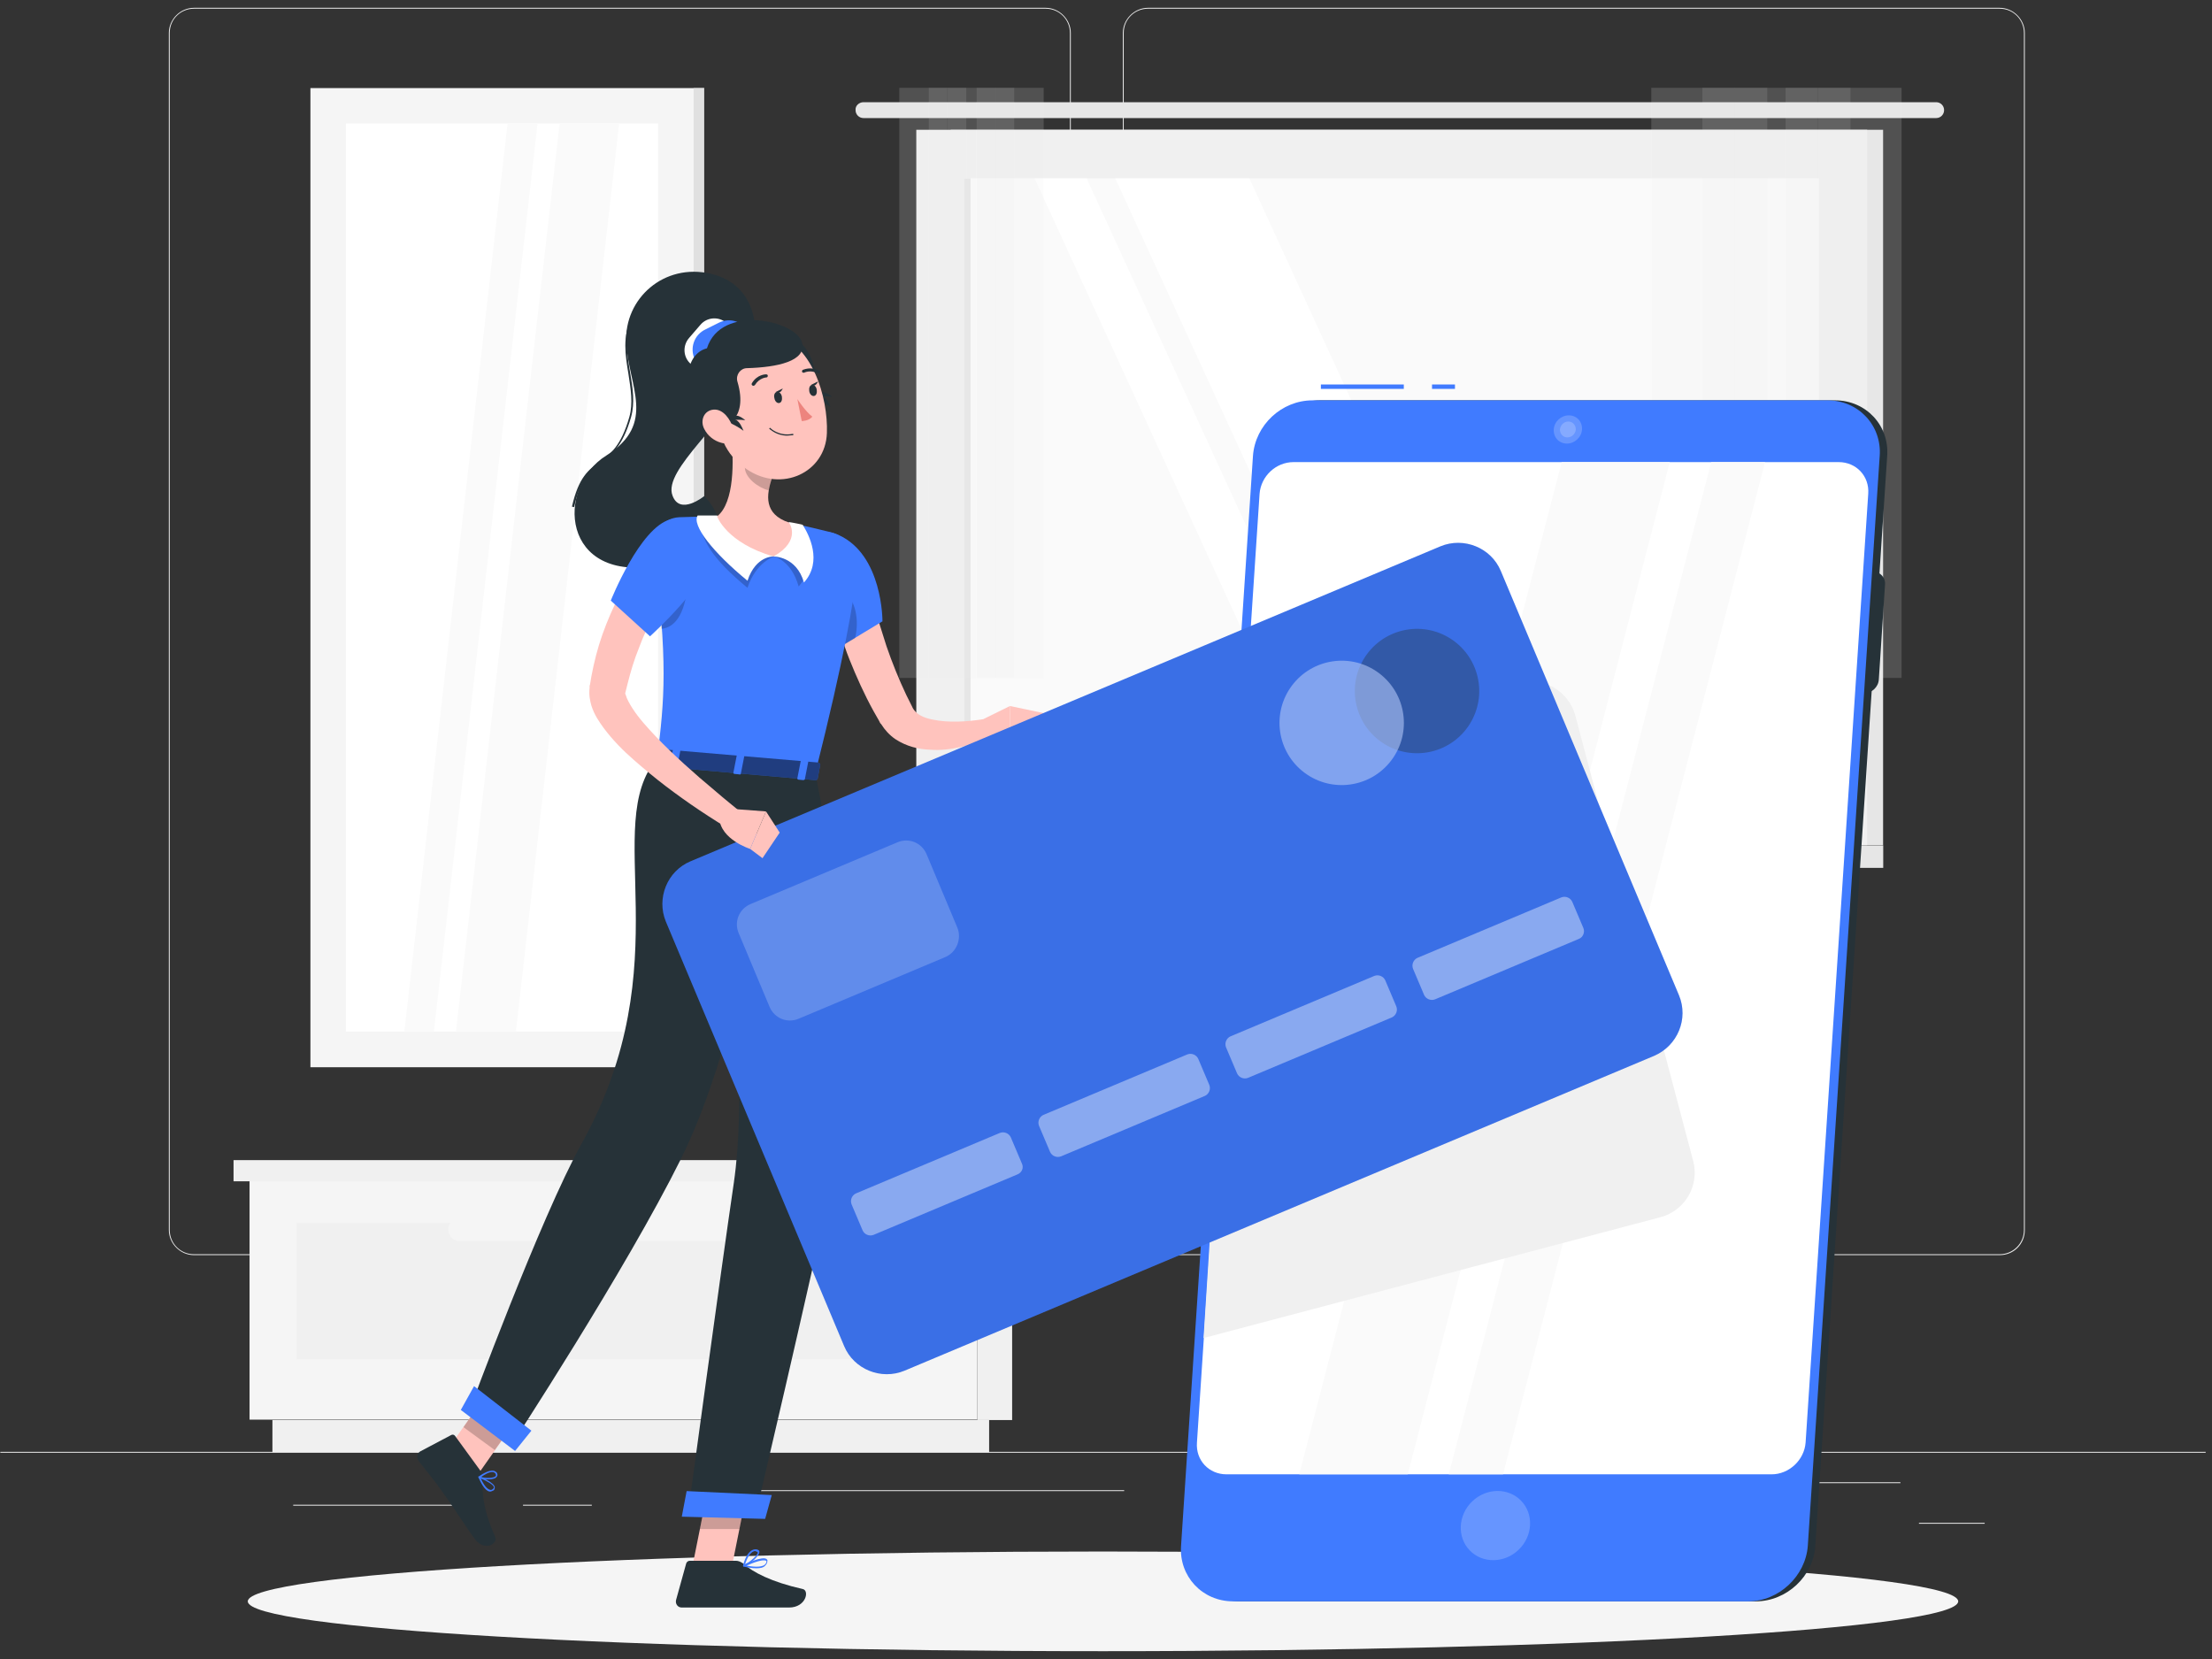 <svg width="272" height="204" viewBox="0 0 272 204" fill="none" xmlns="http://www.w3.org/2000/svg">
<rect x="0" y="0" width="272" height="204" fill="#333333" stroke="none"/>
<g clip-path="url(#clip0)">
<path d="M271.218 178.526H0.043V178.635H271.218V178.526Z" fill="#EBEBEB"/>
<path d="M244.046 187.258H235.965V187.366H244.046V187.258Z" fill="#EBEBEB"/>
<path d="M179.669 188.777H174.951V188.885H179.669V188.777Z" fill="#EBEBEB"/>
<path d="M233.687 182.268H215.139V182.377H233.687V182.268Z" fill="#EBEBEB"/>
<path d="M59.485 185.034H36.055V185.143H59.485V185.034Z" fill="#EBEBEB"/>
<path d="M72.772 185.034H64.312V185.143H72.772V185.034Z" fill="#EBEBEB"/>
<path d="M138.234 183.245H87.416V183.353H138.234V183.245Z" fill="#EBEBEB"/>
<path d="M128.58 154.337H23.852C22.171 154.337 20.761 152.927 20.761 151.246V4.052C20.761 2.371 22.171 0.961 23.852 0.961H128.58C130.261 0.961 131.672 2.371 131.672 4.052V151.246C131.672 152.981 130.316 154.337 128.58 154.337ZM23.852 1.069C22.226 1.069 20.87 2.371 20.87 4.052V151.246C20.87 152.873 22.171 154.229 23.852 154.229H128.58C130.207 154.229 131.563 152.927 131.563 151.246V4.052C131.563 2.425 130.261 1.069 128.58 1.069H23.852Z" fill="#EBEBEB"/>
<path d="M245.89 154.337H141.163C139.481 154.337 138.071 152.927 138.071 151.246V4.052C138.071 2.371 139.481 0.961 141.163 0.961H245.89C247.572 0.961 248.982 2.371 248.982 4.052V151.246C248.982 152.981 247.626 154.337 245.89 154.337ZM141.163 1.069C139.536 1.069 138.18 2.371 138.18 4.052V151.246C138.18 152.873 139.481 154.229 141.163 154.229H245.89C247.517 154.229 248.873 152.927 248.873 151.246V4.052C248.873 2.425 247.572 1.069 245.89 1.069H141.163Z" fill="#EBEBEB"/>
<path d="M120.174 174.617H124.458V145.276H120.174V174.617Z" fill="#F0F0F0"/>
<path d="M33.498 178.575H121.63V174.616H33.498V178.575Z" fill="#F0F0F0"/>
<path d="M120.174 145.226H30.686V174.567H120.174V145.226Z" fill="#F5F5F5"/>
<path d="M114.425 150.378H36.489V167.137H114.425V150.378Z" fill="#F0F0F0"/>
<path d="M56.448 152.602H94.358C95.063 152.602 95.66 152.005 95.66 151.3V151.083C95.66 150.378 95.063 149.781 94.358 149.781H56.448C55.743 149.781 55.146 150.378 55.146 151.083V151.3C55.2 152.005 55.743 152.602 56.448 152.602Z" fill="#F5F5F5"/>
<path d="M28.718 145.259H120.158V142.656H28.718V145.259Z" fill="#F0F0F0"/>
<path d="M126.519 142.623H120.174V145.226H126.519V142.623Z" fill="#E6E6E6"/>
<path d="M116.903 103.928L231.556 103.928V15.959L116.903 15.959L116.903 103.928Z" fill="#E6E6E6"/>
<path d="M106.181 12.567H238.081C238.623 12.567 239.057 13.001 239.057 13.543C239.057 14.085 238.623 14.519 238.081 14.519H106.181C105.639 14.519 105.205 14.085 105.205 13.543C105.151 13.001 105.639 12.567 106.181 12.567Z" fill="#E6E6E6"/>
<path d="M112.673 103.928L229.603 103.928V15.959L112.673 15.959L112.673 103.928Z" fill="#F0F0F0"/>
<path d="M116.92 103.953H231.572V106.719H113.991L116.92 103.953Z" fill="#E6E6E6"/>
<path d="M105.585 103.953H222.515L219.586 106.719H102.656L105.585 103.953Z" fill="#F0F0F0"/>
<path d="M223.661 97.956V21.919L118.608 21.919L118.608 97.956L223.661 97.956Z" fill="#FAFAFA"/>
<path d="M188.564 97.987L153.637 21.95H137.149L172.077 97.987H188.564Z" fill="white"/>
<path d="M168.551 97.987L133.624 21.95H127.224L162.152 97.987H168.551Z" fill="white"/>
<path d="M119.349 97.974L119.349 21.937H118.589L118.589 97.974H119.349Z" fill="#E6E6E6"/>
<g opacity="0.4">
<path opacity="0.4" d="M223.577 83.364H233.828V10.797H223.577V83.364Z" fill="#F0F0F0"/>
<path opacity="0.4" d="M219.573 83.364H227.545V10.797H219.573V83.364Z" fill="#E6E6E6"/>
<path opacity="0.4" d="M213.29 83.364H223.54V10.797H213.29V83.364Z" fill="#F0F0F0"/>
<path opacity="0.4" d="M209.339 83.364H217.312V10.797H209.339V83.364Z" fill="#E6E6E6"/>
<path opacity="0.4" d="M203.057 83.364H213.307V10.797H203.057V83.364Z" fill="#F0F0F0"/>
</g>
<g opacity="0.4">
<path opacity="0.4" d="M122.423 83.364H128.334V10.797H122.423L122.423 83.364Z" fill="#F0F0F0"/>
<path opacity="0.4" d="M120.1 83.364H124.71L124.71 10.797H120.1L120.1 83.364Z" fill="#E6E6E6"/>
<path opacity="0.4" d="M116.53 83.364H122.442L122.442 10.797H116.53L116.53 83.364Z" fill="#F0F0F0"/>
<path opacity="0.4" d="M114.208 83.364H118.818L118.818 10.797H114.208L114.208 83.364Z" fill="#E6E6E6"/>
<path opacity="0.4" d="M110.584 83.364H116.495L116.495 10.797H110.584L110.584 83.364Z" fill="#F0F0F0"/>
</g>
<path d="M85.301 10.831H38.17V131.233H85.301V10.831Z" fill="#F5F5F5"/>
<path d="M85.293 131.205H86.595L86.595 10.803H85.293L85.293 131.205Z" fill="#E0E0E0"/>
<path d="M80.93 126.844L80.93 15.174L42.532 15.174L42.532 126.844H80.93Z" fill="white"/>
<path d="M56.068 126.84L68.813 15.17H76.135L63.444 126.84H56.068Z" fill="#FAFAFA"/>
<path d="M49.723 126.84L62.414 15.17H66.102L53.356 126.84H49.723Z" fill="#FAFAFA"/>
<path d="M135.631 203.04C193.71 203.04 240.792 200.296 240.792 196.912C240.792 193.527 193.71 190.783 135.631 190.783C77.552 190.783 30.469 193.527 30.469 196.912C30.469 200.296 77.552 203.04 135.631 203.04Z" fill="#F5F5F5"/>
<path d="M215.898 196.912H152.552C148.756 196.912 145.881 193.82 146.152 190.078L154.993 56.064C155.264 52.267 158.518 49.23 162.314 49.23H225.661C229.457 49.23 232.332 52.321 232.06 56.064L223.22 190.078C223.003 193.82 219.695 196.912 215.898 196.912Z" fill="#263238"/>
<path d="M229.24 85.242H221.593C220.671 85.242 219.966 84.483 220.075 83.561L220.834 71.954C220.888 71.032 221.702 70.273 222.624 70.273H230.271C231.193 70.273 231.898 71.032 231.789 71.954L231.03 83.561C230.976 84.483 230.162 85.242 229.24 85.242Z" fill="#263238"/>
<path d="M178.91 47.278H176.09V47.82H178.91V47.278Z" fill="#407BFF"/>
<path d="M172.619 47.278H162.423V47.82H172.619V47.278Z" fill="#407BFF"/>
<path d="M214.976 196.912H151.63C147.834 196.912 144.959 193.82 145.23 190.078L154.071 56.064C154.342 52.267 157.596 49.23 161.392 49.23H224.739C228.535 49.23 231.41 52.321 231.138 56.064L222.298 190.078C222.027 193.82 218.719 196.912 214.976 196.912Z" fill="#407BFF"/>
<path d="M217.851 181.292H150.817C148.647 181.292 147.02 179.557 147.183 177.387L154.884 60.728C155.047 58.559 156.891 56.823 159.06 56.823H226.095C228.264 56.823 229.891 58.559 229.728 60.728L222.027 177.387C221.864 179.557 219.966 181.292 217.851 181.292Z" fill="white"/>
<path d="M205.323 56.823H192.035L159.765 181.292H173.107L205.323 56.823Z" fill="#FAFAFA"/>
<path d="M217.037 56.823H210.421L178.151 181.292H184.822L217.037 56.823Z" fill="#FAFAFA"/>
<path d="M208.197 142.731L193.716 88.008C192.903 84.971 189.811 83.181 186.774 83.94L152.552 92.998L147.996 164.533L204.184 149.673C207.221 148.86 209.011 145.768 208.197 142.731Z" fill="#F0F0F0"/>
<path opacity="0.2" d="M186.752 190.555C188.496 188.868 188.626 186.174 187.043 184.538C185.461 182.902 182.764 182.943 181.02 184.63C179.277 186.317 179.146 189.011 180.729 190.647C182.312 192.283 185.008 192.242 186.752 190.555Z" fill="white"/>
<path opacity="0.2" d="M194.53 52.809C194.476 53.786 193.608 54.545 192.686 54.545C191.71 54.545 191.005 53.786 191.059 52.809C191.113 51.833 191.981 51.074 192.903 51.074C193.879 51.074 194.584 51.833 194.53 52.809Z" fill="white"/>
<path opacity="0.2" d="M193.771 52.81C193.716 53.352 193.282 53.786 192.74 53.786C192.198 53.786 191.818 53.352 191.818 52.81C191.872 52.267 192.306 51.834 192.849 51.834C193.391 51.834 193.771 52.267 193.771 52.81Z" fill="white"/>
<path d="M91.863 46.03C93.87 41.041 93.165 35.021 87.416 33.665C81.667 32.309 76.732 36.702 77.003 42.125C77.274 47.549 80.799 52.05 74.562 56.01C68.271 59.914 68.976 71.792 81.07 69.514C93.165 67.236 86.602 60.999 86.602 60.999C86.602 60.999 83.619 63.44 82.697 60.945C81.45 57.745 89.531 51.833 91.863 46.03Z" fill="#263238"/>
<path d="M70.603 62.355L70.332 62.301C71.145 58.667 72.393 57.745 73.749 56.769C75.05 55.847 76.352 54.871 77.382 51.291C77.871 49.61 77.545 47.766 77.274 45.976C76.894 43.698 76.515 41.312 77.654 39.197L77.871 39.305C76.732 41.312 77.111 43.644 77.491 45.868C77.816 47.712 78.088 49.556 77.599 51.291C76.569 54.925 75.159 55.955 73.857 56.932C72.61 57.908 71.362 58.83 70.603 62.355Z" fill="#263238"/>
<path d="M107.266 73.365C107.32 73.527 107.374 73.853 107.429 74.07L107.591 74.829C107.7 75.317 107.862 75.859 108.025 76.347C108.351 77.378 108.676 78.408 109.001 79.439C109.706 81.5 110.52 83.506 111.442 85.459L112.147 86.869C112.255 87.14 112.418 87.357 112.635 87.574C113.069 88.008 113.828 88.333 114.75 88.496C116.54 88.876 118.818 88.767 120.879 88.442L121.638 90.72C121.042 90.991 120.499 91.208 119.903 91.371C119.306 91.533 118.764 91.75 118.113 91.859C116.92 92.13 115.672 92.293 114.316 92.184C112.961 92.13 111.496 91.804 110.086 90.882C109.381 90.394 108.784 89.743 108.351 89.038L108.242 88.93L108.188 88.822L108.079 88.605L107.862 88.225L107.429 87.466C106.29 85.405 105.313 83.235 104.446 81.066C104.012 79.981 103.632 78.842 103.307 77.703C103.144 77.107 102.981 76.564 102.819 75.968C102.656 75.371 102.547 74.829 102.439 74.124L107.266 73.365Z" fill="#FFC3BD"/>
<path d="M103.09 65.772C108.567 68.212 108.513 76.402 108.513 76.402L102.764 79.873C102.764 79.873 98.425 73.473 98.751 70.544C99.076 67.507 99.998 64.416 103.09 65.772Z" fill="#407BFF"/>
<path opacity="0.2" d="M103.958 72.768C102.439 71.25 101.137 72.985 99.944 74.938C101.137 77.487 102.764 79.873 102.764 79.873L105.151 78.463C105.585 76.673 105.422 74.287 103.958 72.768Z" fill="black"/>
<path d="M120.336 88.713L124.187 86.815L124.241 91.859C124.241 91.859 121.367 92.347 119.469 90.34L120.336 88.713Z" fill="#FFC3BD"/>
<path d="M128.309 87.683L127.658 91.425L124.241 91.859L124.187 86.815L128.309 87.683Z" fill="#FFC3BD"/>
<path d="M85.084 192.899L89.856 193.333L92.08 182.269L87.307 181.835L85.084 192.899Z" fill="#FFC3BD"/>
<path d="M53.844 179.936L57.749 182.757L64.203 173.591L60.298 170.771L53.844 179.936Z" fill="#FFC3BD"/>
<path d="M59.16 180.967L55.96 176.574C55.851 176.411 55.634 176.357 55.471 176.465L51.675 178.472C51.295 178.689 51.187 179.231 51.458 179.611C52.597 181.129 53.248 181.78 54.604 183.733C55.471 184.926 57.207 187.638 58.4 189.265C59.593 190.837 61.275 189.807 60.895 188.993C59.322 185.468 59.268 183.407 59.376 181.726C59.376 181.509 59.322 181.184 59.16 180.967Z" fill="#263238"/>
<path d="M90.507 191.922H84.813C84.596 191.922 84.433 192.085 84.379 192.248L83.131 196.749C83.023 197.237 83.348 197.671 83.836 197.671C85.843 197.671 86.819 197.671 89.314 197.671C90.887 197.671 94.846 197.671 97.016 197.671C99.131 197.671 99.564 195.556 98.697 195.393C94.846 194.525 92.568 193.332 91.375 192.248C91.05 192.031 90.778 191.922 90.507 191.922Z" fill="#263238"/>
<path opacity="0.2" d="M92.08 182.269L90.941 188.018H86.06L87.307 181.835L92.08 182.269Z" fill="black"/>
<path opacity="0.2" d="M60.298 170.771L64.203 173.591L60.841 178.309L56.99 175.489L60.298 170.771Z" fill="black"/>
<path d="M105.368 70.111C105.042 73.744 103.795 80.957 100.27 95.004L80.799 93.323C81.721 86.001 82.155 81.283 80.365 67.399C80.094 65.446 81.558 63.711 83.511 63.602C84.921 63.548 86.602 63.494 88.284 63.548C91.592 63.657 94.249 63.819 97.124 64.307C98.859 64.633 100.649 65.067 102.168 65.446C104.174 65.989 105.53 67.941 105.368 70.111Z" fill="#407BFF"/>
<path opacity="0.2" d="M80.799 71.466C81.07 73.636 81.233 75.588 81.341 77.324C83.131 77.161 84.433 75.209 84.596 71.087C83.891 69.026 82.318 69.785 80.799 71.466Z" fill="black"/>
<path d="M100.215 95.004C100.215 95.004 106.832 124.183 102.385 144.738C99.456 158.514 92.894 186.336 92.894 186.336L84.596 186.119C84.596 186.119 88.555 156.887 90.236 145.443C93.056 125.81 85.951 93.757 85.951 93.757L100.215 95.004Z" fill="#263238"/>
<path opacity="0.2" d="M92.622 100.862L88.446 107.424C89.531 114.204 90.561 122.719 90.833 130.908C96.69 120.441 93.924 106.394 92.622 100.862Z" fill="black"/>
<path d="M94.087 186.77L83.836 186.499L84.433 183.353L94.9 183.841L94.087 186.77Z" fill="#407BFF"/>
<path d="M95.985 94.679C95.985 94.679 92.134 125.647 83.728 142.514C76.948 156.181 62.793 177.821 62.793 177.821L57.641 173.645C57.641 173.645 66.481 149.673 71.525 140.616C83.891 118.38 73.803 101.458 80.799 93.269L95.985 94.679Z" fill="#263238"/>
<path d="M203.424 129.823L111.225 168.547C108.351 169.74 104.988 168.384 103.795 165.51L81.884 113.336C80.691 110.461 82.047 107.099 84.921 105.906L177.12 67.182C179.995 65.989 183.357 67.345 184.551 70.219L206.462 122.393C207.655 125.268 206.299 128.576 203.424 129.823Z" fill="#407BFF"/>
<path opacity="0.1" d="M203.424 129.823L111.225 168.547C108.351 169.74 104.988 168.384 103.795 165.51L81.884 113.336C80.691 110.461 82.047 107.099 84.921 105.906L177.12 67.182C179.995 65.989 183.357 67.345 184.551 70.219L206.462 122.393C207.655 125.268 206.299 128.576 203.424 129.823Z" fill="black"/>
<path opacity="0.2" d="M116.269 117.675L98.209 125.267C96.799 125.864 95.226 125.213 94.629 123.803L90.833 114.746C90.236 113.336 90.887 111.763 92.297 111.166L110.357 103.573C111.767 102.977 113.34 103.628 113.937 105.038L117.733 114.095C118.276 115.451 117.625 117.078 116.269 117.675Z" fill="white"/>
<path opacity="0.4" d="M125.109 144.412L107.429 151.843C106.886 152.06 106.29 151.788 106.073 151.3L104.717 148.1C104.5 147.558 104.771 146.961 105.259 146.745L122.94 139.314C123.482 139.097 124.079 139.369 124.296 139.857L125.652 143.057C125.923 143.599 125.652 144.196 125.109 144.412Z" fill="white"/>
<path opacity="0.4" d="M148.159 134.759L130.478 142.189C129.936 142.406 129.339 142.135 129.123 141.646L127.767 138.447C127.55 137.904 127.821 137.308 128.309 137.091L145.99 129.661C146.532 129.444 147.129 129.715 147.345 130.203L148.701 133.403C148.918 133.945 148.647 134.542 148.159 134.759Z" fill="white"/>
<path opacity="0.4" d="M171.155 125.105L153.474 132.535C152.932 132.752 152.335 132.481 152.118 131.993L150.762 128.793C150.545 128.25 150.817 127.654 151.305 127.437L168.985 120.007C169.528 119.79 170.124 120.061 170.341 120.549L171.697 123.749C171.914 124.291 171.643 124.888 171.155 125.105Z" fill="white"/>
<path opacity="0.4" d="M194.15 115.451L176.47 122.881C175.927 123.098 175.331 122.827 175.114 122.339L173.758 119.139C173.541 118.597 173.812 118 174.3 117.783L191.981 110.353C192.523 110.136 193.12 110.407 193.337 110.896L194.693 114.095C194.91 114.584 194.693 115.234 194.15 115.451Z" fill="white"/>
<g opacity="0.6">
<path opacity="0.6" d="M176.003 92.417C180.114 91.447 182.66 87.329 181.69 83.218C180.72 79.108 176.602 76.561 172.491 77.531C168.381 78.501 165.835 82.619 166.804 86.73C167.774 90.84 171.892 93.387 176.003 92.417Z" fill="#263238"/>
<path opacity="0.6" d="M171.1 93.478C173.634 90.099 172.949 85.305 169.569 82.772C166.19 80.238 161.397 80.924 158.863 84.303C156.33 87.682 157.015 92.475 160.394 95.009C163.774 97.542 168.567 96.857 171.1 93.478Z" fill="white"/>
</g>
<path d="M63.336 178.418L56.665 173.374L58.292 170.446L65.342 175.923L63.336 178.418Z" fill="#407BFF"/>
<path d="M80.528 92.13L79.498 93.811C79.443 93.92 79.552 94.083 79.769 94.137L100.215 95.927C100.378 95.927 100.541 95.872 100.541 95.764L100.866 94.028C100.866 93.92 100.758 93.811 100.541 93.757L80.799 92.076C80.745 92.022 80.582 92.022 80.528 92.13Z" fill="#407BFF"/>
<path opacity="0.5" d="M80.528 92.13L79.498 93.811C79.443 93.92 79.552 94.083 79.769 94.137L100.215 95.927C100.378 95.927 100.541 95.872 100.541 95.764L100.866 94.028C100.866 93.92 100.758 93.811 100.541 93.757L80.799 92.076C80.745 92.022 80.582 92.022 80.528 92.13Z" fill="black"/>
<path d="M83.023 94.57L82.481 94.516C82.372 94.516 82.318 94.462 82.318 94.354L82.752 92.13C82.752 92.076 82.86 92.022 82.969 92.022L83.511 92.076C83.619 92.076 83.674 92.13 83.674 92.238L83.24 94.462C83.24 94.516 83.131 94.57 83.023 94.57Z" fill="#407BFF"/>
<path d="M98.751 95.927L98.209 95.872C98.1 95.872 98.046 95.818 98.046 95.71L98.48 93.486C98.48 93.432 98.588 93.377 98.697 93.377L99.239 93.432C99.347 93.432 99.402 93.486 99.402 93.594L98.968 95.818C98.968 95.872 98.859 95.927 98.751 95.927Z" fill="#407BFF"/>
<path d="M90.887 95.221L90.344 95.167C90.236 95.167 90.182 95.113 90.182 95.004L90.616 92.781C90.616 92.726 90.724 92.672 90.833 92.672L91.375 92.726C91.484 92.726 91.538 92.781 91.538 92.889L91.104 95.113C91.104 95.221 90.995 95.275 90.887 95.221Z" fill="#407BFF"/>
<path d="M60.353 183.407C60.298 183.407 60.244 183.407 60.19 183.407C59.593 183.299 59.105 182.268 58.834 181.672C58.834 181.617 58.834 181.617 58.834 181.563C58.834 181.509 58.888 181.509 58.943 181.563C59.105 181.617 60.732 182.268 60.841 182.865C60.841 182.973 60.841 183.082 60.732 183.244C60.624 183.299 60.515 183.353 60.353 183.407ZM59.105 181.78C59.485 182.594 59.864 183.082 60.244 183.19C60.407 183.244 60.515 183.19 60.678 183.027C60.732 182.973 60.732 182.865 60.732 182.865C60.624 182.485 59.648 182.051 59.105 181.78Z" fill="#407BFF"/>
<path d="M60.407 181.889C59.864 181.943 59.214 181.889 58.888 181.726C58.834 181.726 58.834 181.672 58.834 181.672C58.834 181.618 58.834 181.618 58.888 181.563C58.943 181.509 60.027 180.696 60.732 180.858C60.895 180.913 61.058 181.021 61.112 181.13C61.22 181.347 61.166 181.509 61.058 181.618C60.949 181.78 60.732 181.835 60.407 181.889ZM59.16 181.618C59.702 181.78 60.732 181.78 60.949 181.509C61.003 181.455 61.003 181.401 60.949 181.238C60.895 181.13 60.786 181.075 60.678 181.021C60.19 180.913 59.485 181.401 59.16 181.618Z" fill="#407BFF"/>
<path d="M93.002 192.844C92.46 192.844 91.863 192.736 91.429 192.627C91.375 192.627 91.375 192.573 91.375 192.519C91.375 192.465 91.375 192.465 91.429 192.41C91.646 192.302 93.761 191.326 94.249 191.705C94.304 191.76 94.412 191.814 94.358 191.977C94.358 192.193 94.249 192.356 94.087 192.519C93.87 192.79 93.436 192.844 93.002 192.844ZM91.809 192.519C92.406 192.627 93.544 192.79 94.032 192.41C94.141 192.302 94.249 192.193 94.249 192.031C94.249 191.977 94.249 191.922 94.195 191.922C93.87 191.705 92.622 192.139 91.809 192.519Z" fill="#407BFF"/>
<path d="M91.484 192.627H91.429C91.429 192.627 91.375 192.573 91.375 192.519C91.375 192.41 91.863 190.404 93.002 190.512C93.273 190.566 93.382 190.675 93.382 190.783C93.436 191.326 92.134 192.41 91.484 192.627ZM92.894 190.729C92.189 190.729 91.755 191.922 91.592 192.41C92.243 192.031 93.219 191.217 93.165 190.892C93.165 190.892 93.165 190.783 92.948 190.783C92.948 190.729 92.948 190.729 92.894 190.729Z" fill="#407BFF"/>
<path d="M82.914 71.521L82.643 71.955L82.318 72.443C82.101 72.768 81.884 73.094 81.667 73.419C81.233 74.07 80.908 74.775 80.528 75.426C79.769 76.782 79.118 78.192 78.576 79.656C77.979 81.12 77.545 82.585 77.165 84.103L76.894 85.188C76.894 85.134 76.84 85.296 76.948 85.459C77.057 85.893 77.382 86.49 77.762 87.086C78.521 88.279 79.606 89.472 80.691 90.612C81.775 91.75 82.969 92.889 84.162 93.974C85.355 95.059 86.602 96.143 87.85 97.174C89.097 98.259 90.399 99.289 91.646 100.32L90.29 102.326C87.362 100.591 84.596 98.747 81.884 96.686C80.528 95.655 79.226 94.571 77.925 93.432C76.623 92.293 75.376 91.045 74.237 89.527C73.694 88.767 73.098 87.954 72.718 86.761C72.555 86.164 72.393 85.459 72.501 84.591V84.429V84.32L72.555 84.157L72.61 83.832L72.718 83.181C73.044 81.446 73.478 79.71 74.074 78.029C74.671 76.348 75.376 74.721 76.189 73.148C76.569 72.334 77.057 71.575 77.491 70.816C77.708 70.436 77.979 70.056 78.25 69.677L78.63 69.134C78.793 68.918 78.901 68.755 79.064 68.538L82.914 71.521Z" fill="#FFC3BD"/>
<path d="M82.426 63.874C78.684 64.85 75.105 73.853 75.105 73.853L79.931 78.246C79.931 78.246 87.524 71.358 87.253 68.213C87.036 65.663 85.409 63.114 82.426 63.874Z" fill="#407BFF"/>
<path opacity="0.2" d="M88.175 63.385C88.175 63.385 87.416 63.548 86.114 63.548C85.951 66.206 87.687 68.809 91.917 72.28C92.948 69.134 95.171 68.429 95.171 68.429L88.175 63.385Z" fill="black"/>
<path opacity="0.2" d="M97.015 64.199C97.015 64.199 97.504 64.253 98.697 64.524C99.456 65.718 100.486 69.46 98.209 72.117C97.287 68.863 95.171 68.429 95.171 68.429L97.015 64.199Z" fill="black"/>
<path d="M88.175 63.385C88.175 63.385 87.09 63.385 85.789 63.385C85.029 64.578 87.687 67.941 91.917 71.412C92.948 68.266 95.171 68.429 95.171 68.429L88.175 63.385Z" fill="white"/>
<path d="M97.015 64.199C97.015 64.199 97.504 64.253 98.697 64.524C99.456 65.718 101.191 69.026 98.859 71.629C97.937 68.375 95.117 68.429 95.117 68.429L97.015 64.199Z" fill="white"/>
<path d="M89.911 53.623C90.236 56.498 90.344 61.812 88.175 63.494C88.175 63.494 89.314 66.748 95.117 68.429C98.642 66.422 97.015 64.253 97.015 64.253C93.924 63.223 94.195 60.891 94.954 58.721L89.911 53.623Z" fill="#FFC3BD"/>
<path opacity="0.2" d="M91.972 55.684L94.954 58.721C94.792 59.209 94.629 59.752 94.521 60.294C93.327 60.023 91.592 58.776 91.592 57.474C91.592 56.823 91.863 56.01 91.972 55.684Z" fill="black"/>
<path d="M96.527 42.071C97.504 41.041 99.347 42.342 100.053 44.946C101.083 48.742 98.317 49.013 96.853 47.115C95.388 45.217 95.714 42.939 96.527 42.071Z" fill="#263238"/>
<path d="M99.456 48.688C99.456 48.688 100.866 49.121 102.114 50.044C101.68 48.959 101.246 48.254 99.456 48.688Z" fill="#263238"/>
<path d="M99.998 48.905C99.998 48.905 101.137 48.634 102.33 48.796C101.571 48.2 101.029 47.874 99.998 48.905Z" fill="#263238"/>
<path d="M87.362 49.122C88.555 53.732 88.989 55.738 91.809 57.691C96.093 60.62 101.517 58.125 101.68 53.244C101.842 48.85 99.836 42.017 94.9 41.041C90.073 40.01 86.168 44.458 87.362 49.122Z" fill="#FFC3BD"/>
<path d="M89.585 42.993L88.229 44.566C87.416 45.542 85.951 45.651 84.975 44.783C83.999 43.969 83.891 42.505 84.758 41.529L86.114 39.956C86.928 38.98 88.392 38.871 89.368 39.739C90.29 40.553 90.453 42.017 89.585 42.993Z" fill="white"/>
<path d="M90.833 44.728L89.206 45.542C87.796 46.247 86.114 45.651 85.463 44.24C84.758 42.83 85.355 41.149 86.765 40.498L88.392 39.685C89.802 38.98 91.484 39.576 92.134 40.986C92.785 42.342 92.243 44.023 90.833 44.728Z" fill="#407BFF"/>
<path d="M88.772 52.539C88.772 52.539 92.134 51.779 90.67 46.898C90.453 46.085 91.05 45.271 91.863 45.271C95.605 45.163 99.131 44.404 98.642 42.18C97.992 39.414 88.663 37.299 86.928 42.831C83.619 43.644 83.511 50.152 88.772 52.539Z" fill="#263238"/>
<path d="M88.772 51.617C88.772 51.617 90.182 52.05 91.429 52.972C90.941 51.833 90.561 51.128 88.772 51.617Z" fill="#263238"/>
<path d="M89.314 51.779C89.314 51.779 90.453 51.508 91.646 51.671C90.887 51.074 90.345 50.749 89.314 51.779Z" fill="#263238"/>
<path d="M86.602 52.755C87.036 53.623 87.85 54.22 88.663 54.437C89.856 54.816 90.453 53.732 90.128 52.647C89.856 51.617 88.934 50.261 87.741 50.369C86.548 50.478 86.06 51.725 86.602 52.755Z" fill="#FFC3BD"/>
<path d="M95.226 48.959C95.28 49.339 95.551 49.61 95.822 49.556C96.093 49.501 96.202 49.176 96.148 48.796C96.093 48.417 95.822 48.145 95.551 48.2C95.28 48.2 95.117 48.579 95.226 48.959Z" fill="#263238"/>
<path d="M99.51 48.091C99.564 48.471 99.836 48.742 100.107 48.688C100.378 48.633 100.486 48.308 100.432 47.928C100.378 47.549 100.107 47.278 99.836 47.332C99.564 47.386 99.456 47.712 99.51 48.091Z" fill="#263238"/>
<path d="M99.727 47.332L100.595 46.898C100.595 46.898 100.27 47.712 99.727 47.332Z" fill="#263238"/>
<path d="M98.046 49.067C98.046 49.067 99.022 50.586 99.89 51.237C99.456 51.779 98.588 51.779 98.588 51.779L98.046 49.067Z" fill="#ED847E"/>
<path d="M96.799 53.569C95.443 53.569 94.683 52.755 94.629 52.755C94.575 52.701 94.575 52.647 94.629 52.647C94.683 52.593 94.738 52.593 94.738 52.647C94.738 52.647 95.768 53.677 97.449 53.352C97.504 53.352 97.558 53.352 97.558 53.406C97.558 53.46 97.558 53.515 97.504 53.515C97.232 53.515 97.015 53.569 96.799 53.569Z" fill="#263238"/>
<path d="M92.622 47.44C92.568 47.44 92.568 47.44 92.514 47.386C92.406 47.332 92.406 47.223 92.46 47.115C93.111 46.03 94.141 46.03 94.195 46.03C94.304 46.03 94.412 46.084 94.412 46.193C94.412 46.301 94.358 46.41 94.249 46.41C94.195 46.41 93.382 46.464 92.839 47.332C92.731 47.44 92.677 47.44 92.622 47.44Z" fill="#263238"/>
<path d="M100.703 45.922C100.649 45.922 100.649 45.922 100.595 45.922C99.673 45.434 98.914 45.813 98.914 45.813C98.805 45.868 98.697 45.813 98.642 45.759C98.588 45.651 98.642 45.542 98.697 45.488C98.751 45.488 99.673 45 100.758 45.597C100.866 45.651 100.866 45.759 100.812 45.868C100.866 45.922 100.758 45.922 100.703 45.922Z" fill="#263238"/>
<path d="M89.856 99.452L94.195 99.777L92.243 104.387C92.243 104.387 88.609 103.248 88.446 100.591L89.856 99.452Z" fill="#FFC3BD"/>
<path d="M95.876 102.381L93.761 105.526L92.243 104.387L94.195 99.777L95.876 102.381Z" fill="#FFC3BD"/>
<path d="M95.388 48.2L96.256 47.766C96.256 47.766 95.931 48.579 95.388 48.2Z" fill="#263238"/>
</g>
<defs>
<clipPath id="clip0">
<rect width="271.175" height="202.079" fill="white" transform="translate(0.043 0.961)"/>
</clipPath>
</defs>
</svg>
